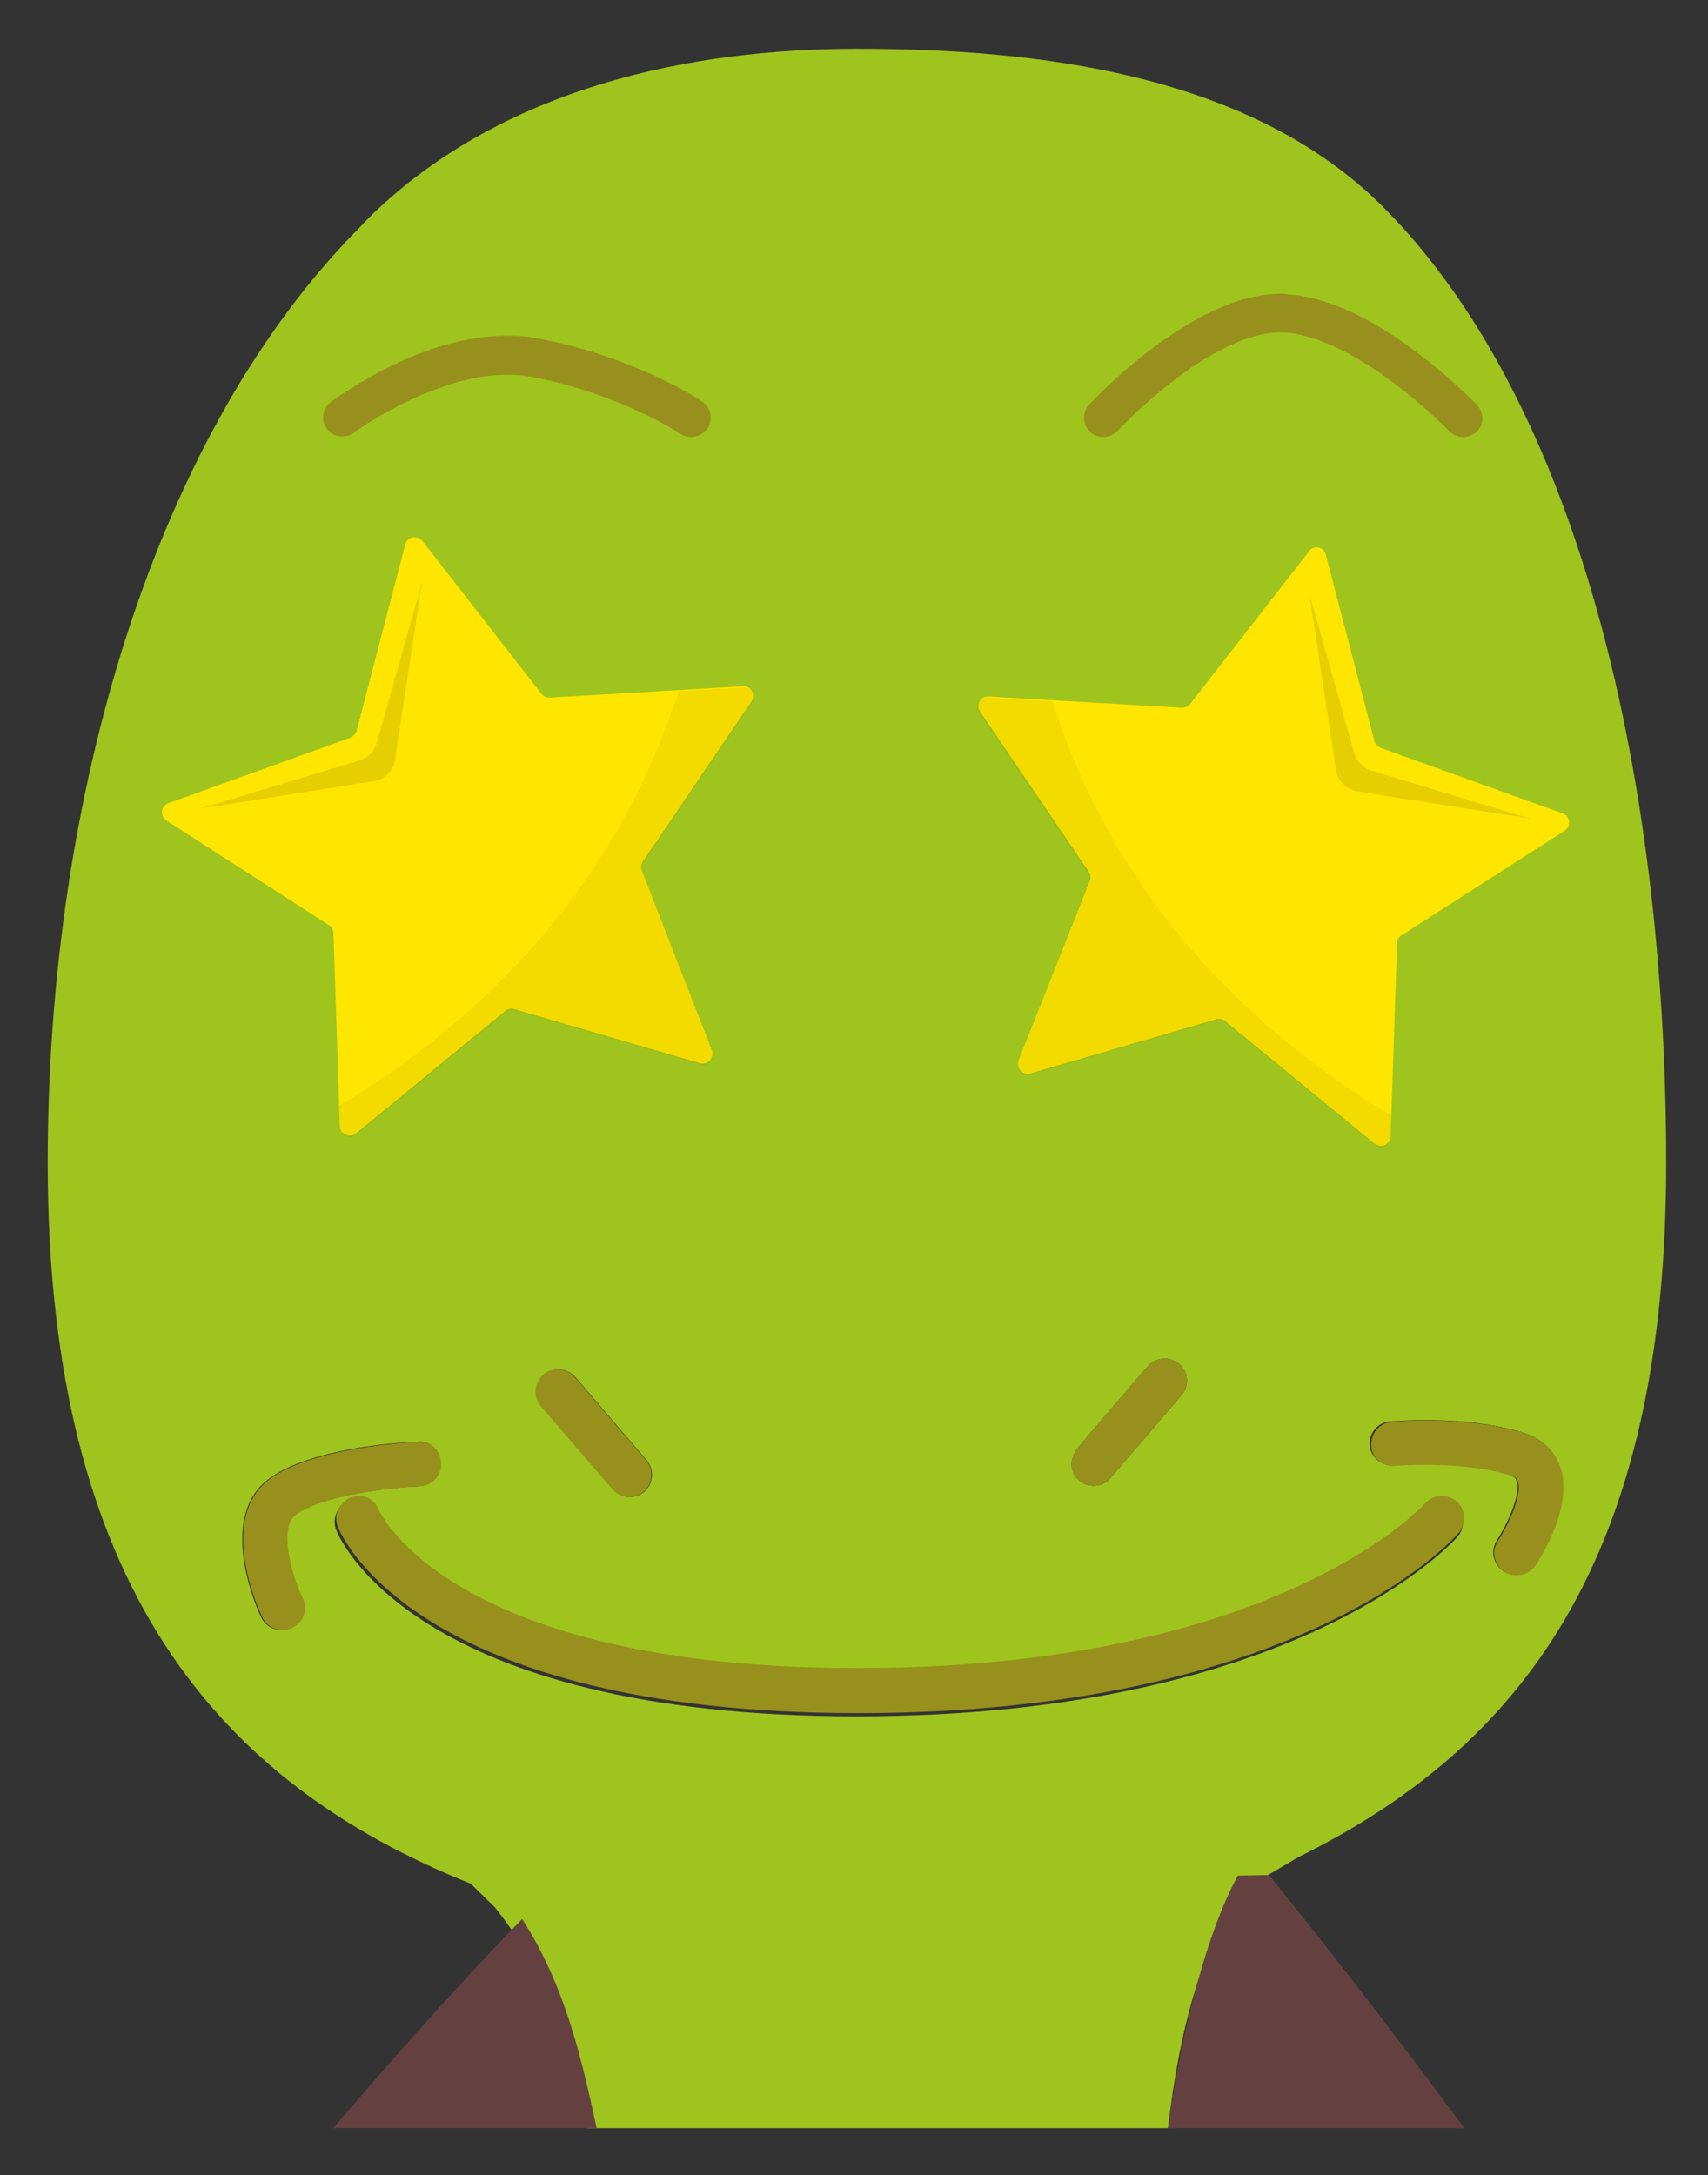 <?xml version="1.0" encoding="utf-8"?>
<!-- Generator: Adobe Illustrator 26.3.0, SVG Export Plug-In . SVG Version: 6.00 Build 0)  -->
<svg version="1.1" id="Calque_1" xmlns="http://www.w3.org/2000/svg" xmlns:xlink="http://www.w3.org/1999/xlink" x="0px" y="0px"
	 viewBox="0 0 318.6 405.7" style="enable-background:new 0 0 318.6 405.7;" xml:space="preserve">
<rect x="0" y="0" width="318.6" height="405.7" fill="#333333" stroke="none"/>
<style type="text/css">
	.st0{clip-path:url(#SVGID_00000181048444495122757410000017625437729854239617_);}
	.st1{fill:none;}
	.st2{fill:#9FC41E;}
	.st3{fill:#98901C;}
	.st4{fill:#FFFFFF;}
	.st5{fill:#644140;}
	.st6{fill:#FFE600;}
	.st7{opacity:0.1;enable-background:new    ;}
	.st8{opacity:5.000000e-02;enable-background:new    ;}
</style>
<g>
	<g>
		<defs>
			<rect id="SVGID_1_" x="-88.8" y="-33" width="503.6" height="429.9"/>
		</defs>
		<clipPath id="SVGID_00000116938043509103210020000000737497957441752989_">
			<use xlink:href="#SVGID_1_"  style="overflow:visible;"/>
		</clipPath>
		<g style="clip-path:url(#SVGID_00000116938043509103210020000000737497957441752989_);">
			<line class="st1" x1="87.9" y1="357.3" x2="92.3" y2="355.7"/>
			<g>
				<path class="st2" d="M217.8,397.5c2.3-20.2,6.4-32.7,12.6-44.2l11.9-7c41.8-20.7,68.5-55.8,68.5-129.3
					c0-68.9-15.1-140.4-52.6-178.2c-25-25.2-65-29.7-98.4-29.7c-31.3,0-65,7.3-89.1,29.7c-1.3,1.2-2.4,2.3-3.4,3.4
					C29.4,80.2,8.9,147.3,8.9,216.9c0,78.9,31.8,115.6,78.9,134.4l4.5,4.4c1.5,1.9,2.9,3.8,4.1,5.7c10.1,15.5,9.4,18.9,13.3,36
					h108.1V397.5z M290.8,273.3c2.6,7.2-3.4,16.8-4.6,18.6c-0.8,1.2-2.1,1.8-3.5,1.8c-0.8,0-1.6-0.2-2.3-0.7
					c-1.9-1.3-2.4-3.8-1.2-5.7c2.1-3.2,4.6-8.9,3.7-11.2c-0.1-0.2-0.3-0.7-1.5-1.1c-9.4-2.8-21.3-1.7-21.4-1.7
					c-2.2,0.2-4.3-1.5-4.5-3.7c-0.2-2.3,1.5-4.3,3.7-4.5c0.6,0,13.6-1.3,24.6,2C288.3,268.4,290.1,271.2,290.8,273.3z M120.2,278.2
					c-0.8,0.7-1.8,1-2.7,1c-1.2,0-2.3-0.5-3.1-1.4L101,262.3c-1.5-1.7-1.3-4.4,0.4-5.9c1.8-1.5,4.4-1.3,5.9,0.4l13.3,15.5
					C122.1,274.1,121.9,276.7,120.2,278.2z M200.5,270.9c0.1-0.2,0.2-0.4,0.3-0.6l7-8.2l6.3-7.3c1.5-1.7,4.1-1.9,5.9-0.4
					c1.7,1.5,1.9,4.1,0.4,5.8l-13.3,15.5c-0.8,1-2,1.4-3.1,1.4c-1,0-1.9-0.3-2.7-1C199.7,274.8,199.5,272.6,200.5,270.9z
					 M54.3,303.6c-0.6,0.3-1.2,0.4-1.8,0.4c-1.6,0-3.1-0.9-3.8-2.4c-0.9-1.9-8.1-18.3,1.2-25.6c7.8-6.1,25.9-7.1,27.9-7.1
					c2.4-0.4,4.2,1.7,4.3,4c0.1,2.3-1.7,4.2-4,4.3c-6.7,0.3-18.9,2-23.2,5.4c-3.1,2.4-0.7,11.3,1.2,15.5
					C57.3,300.2,56.4,302.6,54.3,303.6z M159.8,320.1c-82.7,0-96.6-33.4-97.1-34.8c-0.8-2.1,0.2-4.5,2.4-5.4
					c2.2-0.8,4.5,0.2,5.3,2.3c0.3,0.6,13.5,29.6,89.4,29.6c78.1,0,105.5-30.4,105.8-30.7c1.5-1.7,4.1-1.9,5.9-0.4
					c1.7,1.5,1.9,4.1,0.4,5.9C270.7,287.9,241.6,320.1,159.8,320.1z"/>
			</g>
			<path class="st3" d="M128.9,81.5c-0.7,0-1.4-0.2-2-0.6c-0.1-0.1-11.4-7.5-27.6-10.6c-1.5-0.3-3-0.4-4.7-0.4
				c-4.3,0-9.1,1-14.3,3.1C72.2,76.1,66,80.7,66,80.7c-0.6,0.5-1.4,0.7-2.2,0.7l0,0c-1.1,0-2.2-0.5-2.8-1.4c-1.2-1.6-0.9-3.8,0.7-5
				c0.2-0.2,5.1-3.8,12.2-7.2c7.4-3.5,14.4-5.2,20.8-5.2c2.1,0,4.1,0.2,6.1,0.6c17.6,3.4,29.7,11.3,30.2,11.7
				c0.8,0.5,1.3,1.3,1.5,2.3c0.2,0.9,0,1.9-0.5,2.7C131.2,80.9,130.1,81.5,128.9,81.5z"/>
			<path class="st3" d="M272.9,81.5c-1,0-1.9-0.4-2.6-1.1c-0.4-0.4-8.8-9.1-18.7-14.4c-4.4-2.4-8.4-3.7-11.8-4c-0.3,0-0.7,0-1,0
				c-13.2,0-30.2,18.2-30.4,18.4c-0.7,0.7-1.6,1.1-2.6,1.1c-0.9,0-1.8-0.3-2.4-0.9c-0.7-0.6-1.1-1.5-1.2-2.5c0-1,0.3-1.9,0.9-2.6
				c0.8-0.8,19.3-20.7,35.7-20.7c0.5,0,1,0,1.5,0.1c4.7,0.3,9.9,2.1,15.5,5.2c10.6,6,19.3,15,19.7,15.4c0.7,0.7,1,1.6,1,2.6
				s-0.4,1.8-1.1,2.5C274.7,81.1,273.8,81.5,272.9,81.5z"/>
			<path class="st3" d="M114.3,277.8c0.8,1,2,1.4,3.1,1.4c1,0,1.9-0.3,2.7-1c1.7-1.5,1.9-4.1,0.4-5.9l-13.3-15.5
				c-1.5-1.7-4.1-1.9-5.9-0.4c-1.7,1.5-1.9,4.1-0.4,5.9L114.3,277.8z"/>
			<path class="st3" d="M200.5,270.9c-1,1.7-0.8,3.9,0.8,5.2c0.8,0.7,1.8,1,2.7,1c1.2,0,2.3-0.5,3.1-1.4l13.3-15.5
				c1.5-1.7,1.3-4.4-0.4-5.8c-1.7-1.5-4.4-1.3-5.9,0.4l-6.3,7.3l-7,8.2C200.7,270.5,200.6,270.7,200.5,270.9z"/>
			<path class="st3" d="M260.2,273.4c0.1,0,12-1.1,21.4,1.7c1.2,0.4,1.4,0.8,1.5,1.1c0.9,2.4-1.6,8-3.7,11.2
				c-1.3,1.9-0.7,4.5,1.2,5.7c0.7,0.5,1.5,0.7,2.3,0.7c1.3,0,2.7-0.6,3.5-1.8c1.2-1.8,7.2-11.4,4.6-18.6c-0.8-2.1-2.6-4.9-6.9-6.2
				c-11-3.3-24-2.1-24.6-2c-2.3,0.2-3.9,2.3-3.7,4.5C255.8,271.9,257.9,273.5,260.2,273.4z"/>
			<path class="st3" d="M55.1,282.6c4.3-3.4,16.5-5.1,23.2-5.4c2.3-0.1,4.1-2,4-4.3s-1.9-4.3-4.3-4c-2,0.1-20.1,1.1-27.9,7.1
				c-9.4,7.3-2.1,23.7-1.2,25.6c0.7,1.5,2.2,2.4,3.8,2.4c0.6,0,1.2-0.1,1.8-0.4c2.1-1,3-3.4,2-5.5C54.4,293.9,52,285,55.1,282.6z"/>
			<path class="st4" d="M81.8,118c-5.4,0-9.8,6.3-9.8,14.1s4.4,14.1,9.8,14.1s9.8-6.3,9.8-14.1S87.2,118,81.8,118z"/>
			<path class="st3" d="M70.6,281.5c0.3,0.6,13.5,29.6,89.4,29.6c78.1,0,105.5-30.4,105.8-30.7c1.5-1.7,4.1-1.9,5.9-0.4
				c1.7,1.5,1.9,4.1,0.4,5.9c-1.2,1.4-30.2,33.6-112,33.6c-82.7,0-96.6-33.4-97.1-34.8c-0.8-2.1,0.2-4.5,2.4-5.4
				C67.4,278.4,69.8,279.4,70.6,281.5"/>
			<path class="st5" d="M92.5,473.7c20.1-26.8,24.7-50.2,21.2-65.7c-3.9-17.1-6.3-34.6-16.3-50.1l0,0c0,0-30.4,30.7-66.4,77.5
				c5.4,1.3,21,5.4,32.5,12.5C76.1,455.5,89.8,470.6,92.5,473.7z"/>
			<path class="st5" d="M220.3,450.7c4.4,8,9.8,18.4,16.7,28.7c3.7-5.2,13.9-18,28.6-26.3c15.4-8.8,31.9-13.8,36.8-15.2
				c-30.2-43.9-56.6-77-65.7-88.2l-5.8,0.1C218.4,372.7,210.4,432.8,220.3,450.7z"/>
		</g>
	</g>
</g>
<g>
	<path class="st6" d="M78.8,100.9l22.2,28.5c0.4,0.5,0.9,0.7,1.6,0.7l36-2.1c1.5-0.1,2.4,1.6,1.6,2.8l-20.3,29.9
		c-0.3,0.5-0.4,1.1-0.2,1.6l13.1,33.6c0.5,1.4-0.8,2.8-2.2,2.4l-34.7-10.1c-0.5-0.2-1.2,0-1.6,0.3l-27.9,22.9
		c-1.2,0.9-2.9,0.2-3-1.3L62.2,174c0-0.6-0.3-1.2-0.9-1.5L31,153c-1.2-0.8-1-2.7,0.4-3.2l33.9-12.2c0.5-0.2,1-0.7,1.2-1.2l9.1-34.9
		C76,100.1,77.8,99.7,78.8,100.9z"/>
	<g>
		<path class="st7" d="M78.7,108.6l-8.4,29.9c-0.5,1.6-1.6,2.8-3.2,3.3l-29.7,9l32.3-5.1c2-0.3,3.7-1.9,4-4L78.7,108.6z"/>
	</g>
	<path class="st8" d="M63.3,206.2l0.2,4.1c0.1,1.5,1.8,2.3,3,1.3l27.9-22.9c0.5-0.4,1.1-0.5,1.6-0.3l34.7,10.1
		c1.4,0.4,2.7-1,2.2-2.4l-13.1-33.6c-0.2-0.5-0.2-1.2,0.2-1.6l20.3-29.9c0.9-1.2-0.1-2.9-1.6-2.8l-12.1,0.7
		C114.4,166.6,89.1,190.6,63.3,206.2z"/>
</g>
<g>
	<path class="st6" d="M244.2,102.8l-22.2,28.5c-0.4,0.5-0.9,0.7-1.6,0.7l-36-2.1c-1.5-0.1-2.4,1.6-1.6,2.8l20.3,29.9
		c0.3,0.5,0.4,1.1,0.2,1.6L190,197.8c-0.5,1.4,0.8,2.8,2.2,2.4l34.7-10.1c0.5-0.2,1.2,0,1.6,0.3l27.9,22.9c1.2,0.9,2.9,0.2,3-1.3
		l1.2-36.1c0-0.6,0.3-1.2,0.9-1.5l30.4-19.5c1.2-0.8,1-2.7-0.4-3.2l-33.9-12.2c-0.5-0.2-1-0.7-1.2-1.2l-9.1-34.9
		C246.9,102,245,101.6,244.2,102.8z"/>
	<g>
		<path class="st7" d="M244.2,110.5l8.4,29.9c0.5,1.6,1.6,2.8,3.2,3.3l29.7,9l-32.3-5.1c-2-0.3-3.7-1.9-4-4L244.2,110.5z"/>
	</g>
	<path class="st8" d="M259.6,208.1l-0.2,4.1c-0.1,1.5-1.8,2.3-3,1.3l-27.9-22.9c-0.5-0.4-1.1-0.5-1.6-0.3l-34.7,10.1
		c-1.4,0.4-2.7-1-2.2-2.4l13.1-33.6c0.2-0.5,0.2-1.2-0.2-1.6l-20.3-29.9c-0.9-1.2,0.1-2.9,1.6-2.8l12.1,0.7
		C208.4,168.5,233.8,192.5,259.6,208.1z"/>
</g>
</svg>
